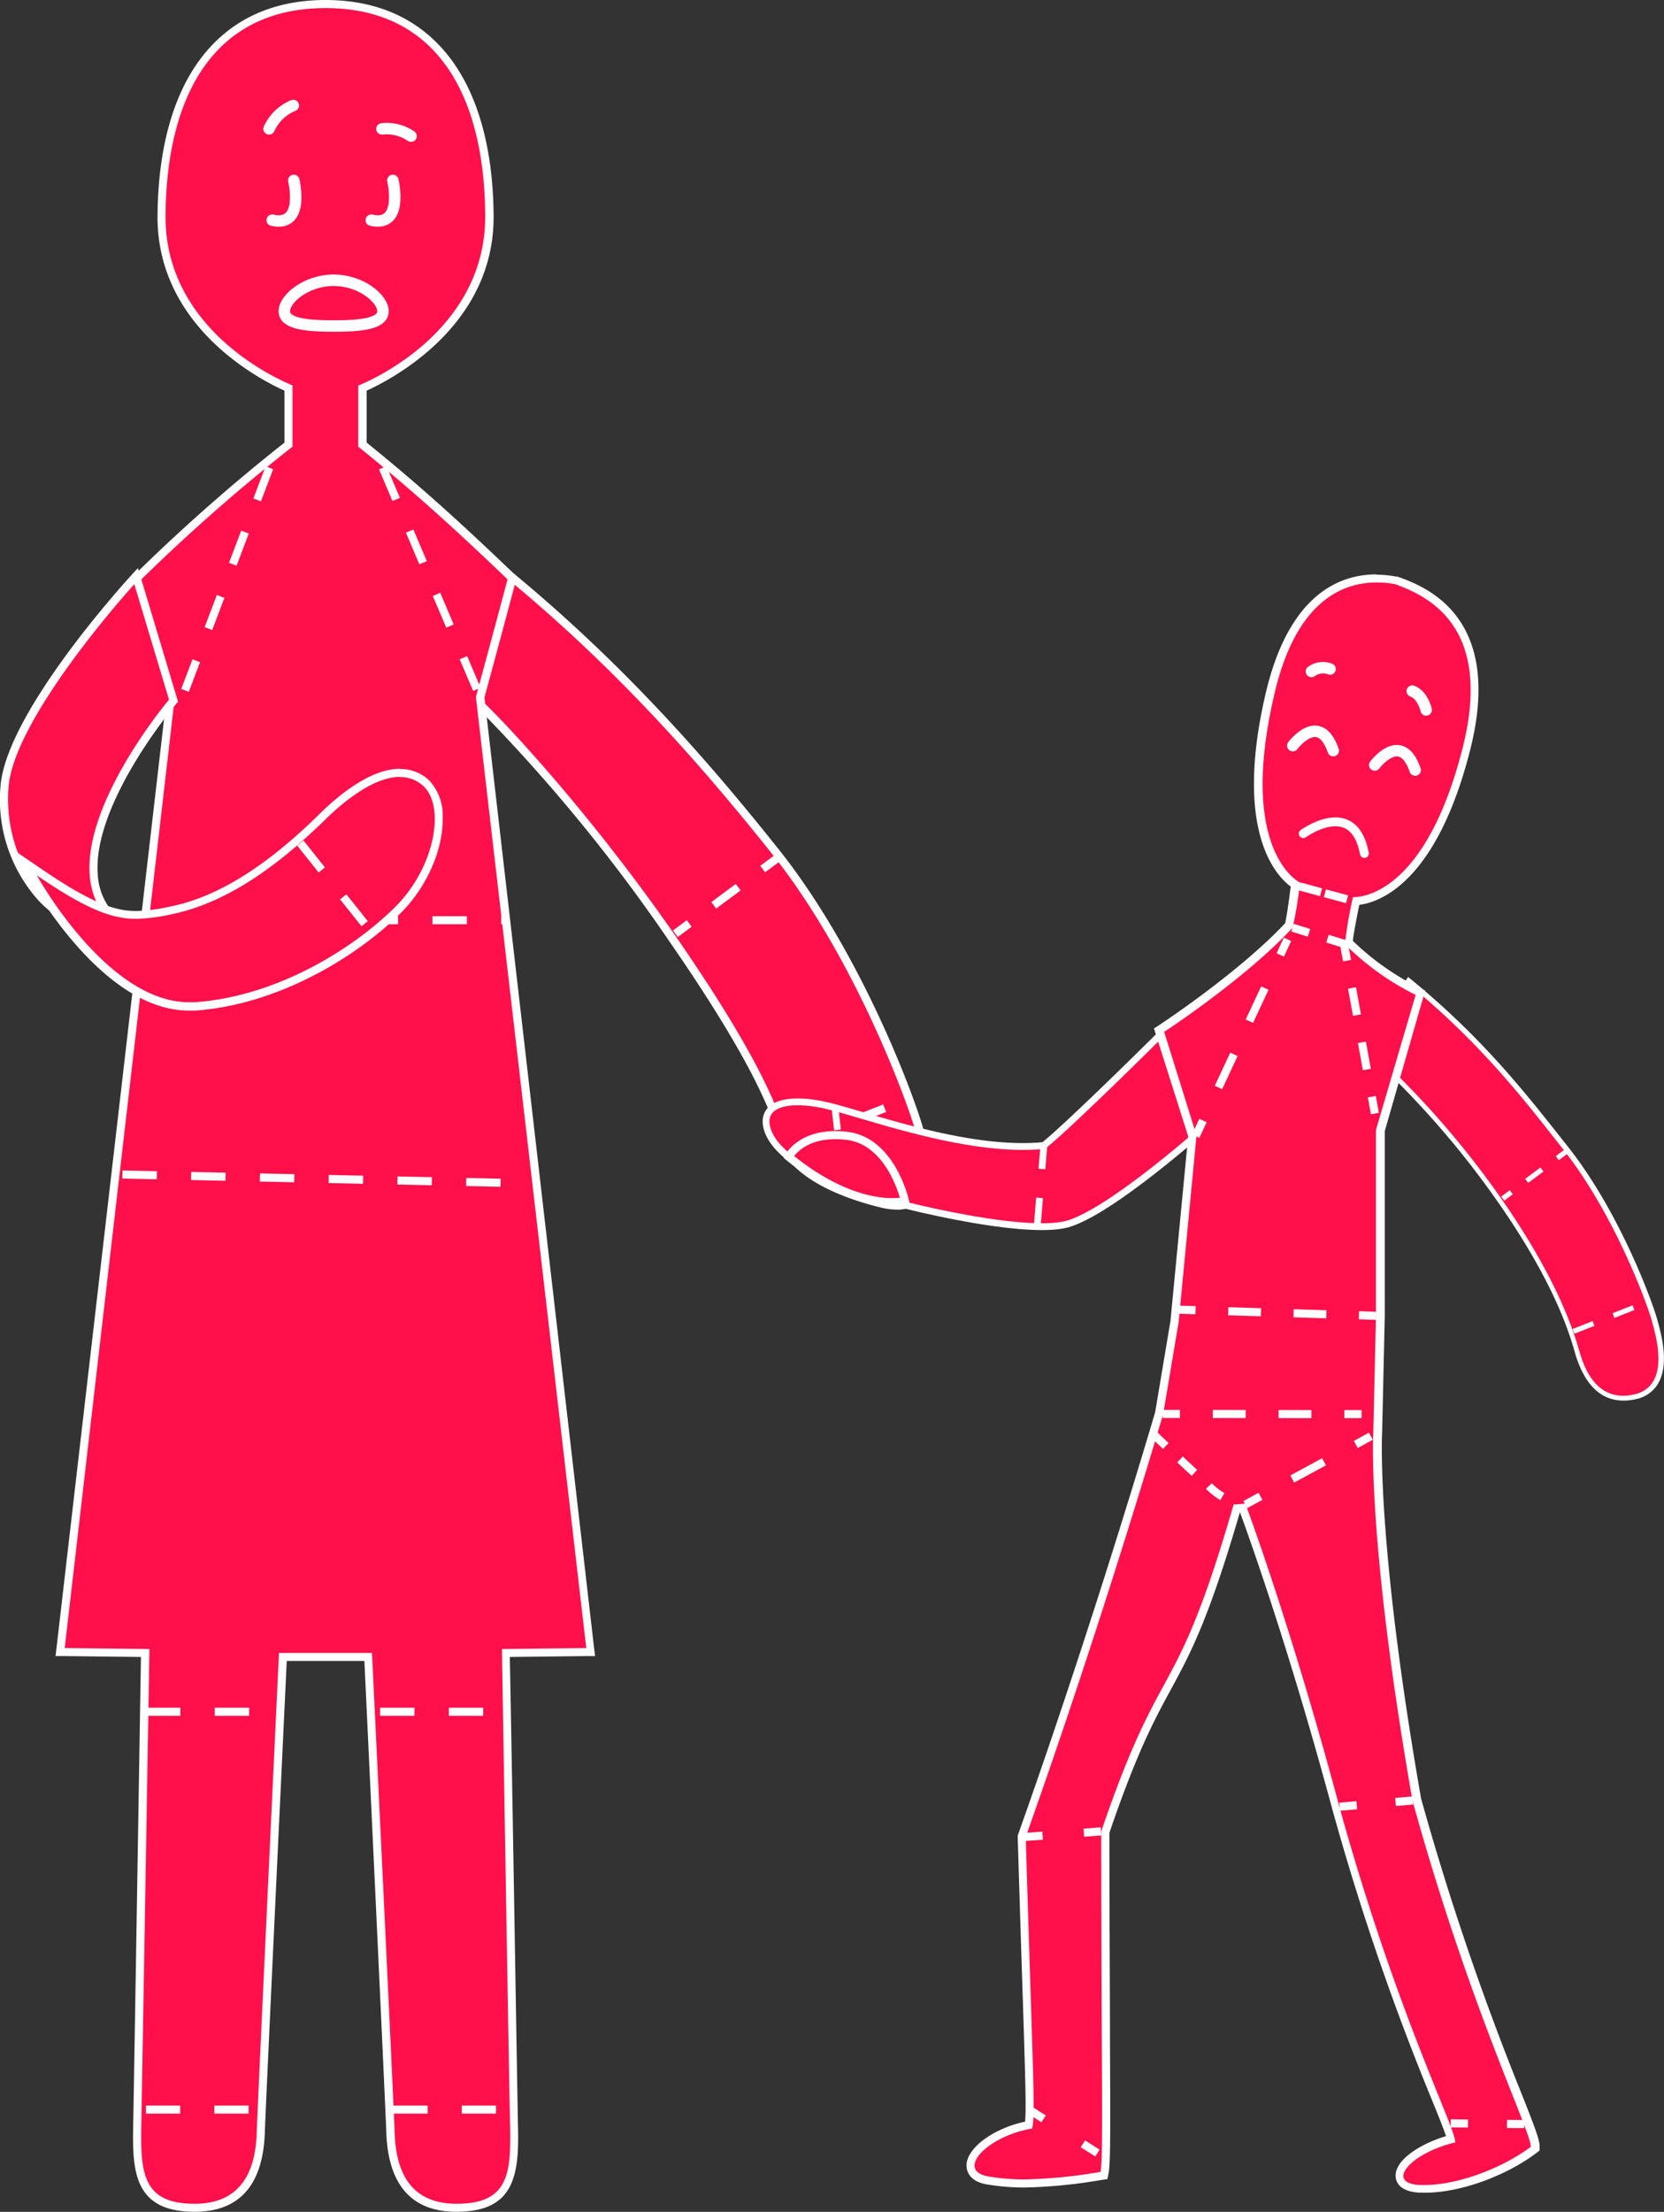<?xml version="1.0" encoding="UTF-8"?> <svg xmlns="http://www.w3.org/2000/svg" viewBox="0 0 205.77 273.41"><rect x="0" y="0" width="205.77" height="273.41" fill="#333333" stroke="none"/> <g id="Слой_2" data-name="Слой 2"> <g id="Layer_1" data-name="Layer 1"> <path d="M200.79,172.84c-2.63,0-4.53-1.83-5.64-5.42L195,167c-.6-2.06-2.42-8.31-9.4-18.42a110.1,110.1,0,0,0-15.55-17.93l-.11-.1v-.15c.23-3.49,2.16-6.25,4-8.91l.19-.28.26.22c8.48,7,13.65,13.51,18.22,19.27l.87,1.1c6.6,8.31,10.61,19.62,11.07,21.36l.08.28c.43,1.55,1.42,5.18,0,7.45a3.88,3.88,0,0,1-2.61,1.76,6.51,6.51,0,0,1-1.36.15Z" style="fill:#ff104b"></path> <path d="M174.27,121.71c9,7.41,14.29,14.34,19,20.32,6.51,8.21,10.56,19.56,11,21.25s2.47,8.09-2.25,9.1a6.09,6.09,0,0,1-1.29.15c-3.7,0-4.93-3.89-5.34-5.21s-2-8-9.55-18.88a111.2,111.2,0,0,0-15.6-18c.23-3.39,2.09-6.06,4-8.75m-.12-.91-.39.55c-1.89,2.7-3.84,5.49-4.08,9.07l0,.3.22.2a110.45,110.45,0,0,1,15.5,17.88c7,10.06,8.76,16.28,9.36,18.32l.11.39c1.16,3.74,3.15,5.64,5.94,5.64a6.44,6.44,0,0,0,1.42-.16,4.13,4.13,0,0,0,2.81-1.9c1.45-2.38.43-6.1,0-7.69l-.08-.28c-.46-1.75-4.49-13.13-11.13-21.47l-.87-1.1c-4.57-5.78-9.76-12.32-18.26-19.32l-.52-.43Z" style="fill:#fff"></path> <line x1="185.83" y1="148.16" x2="186.89" y2="147.37" style="fill:none;stroke:#fff;stroke-miterlimit:10;stroke-width:0.625px"></line> <line x1="188.79" y1="145.97" x2="191.62" y2="143.86" style="fill:none;stroke:#fff;stroke-miterlimit:10;stroke-width:0.625px;stroke-dasharray:2.355,2.355"></line> <line x1="192.57" y1="143.16" x2="193.64" y2="142.37" style="fill:none;stroke:#fff;stroke-miterlimit:10;stroke-width:0.625px"></line> <line x1="194.58" y1="164.57" x2="203.57" y2="161.02" style="fill:none;stroke:#fff;stroke-miterlimit:10;stroke-width:0.625px;stroke-dasharray:2.658"></line> <path d="M110.83,149a7.66,7.66,0,0,1-1.75-.23c-6.65-1.6-11.19-4.38-12.12-7.43-.06-.18-.11-.37-.18-.59-.73-2.55-2.45-8.52-13.56-24.6A209.76,209.76,0,0,0,59.23,87l-.18-.17v-.24a60.14,60.14,0,0,1,2.49-12.32c.26-.92.52-1.85.76-2.79l.2-.75.61.49c14.55,12,25.16,24.53,32.78,34.12,10.56,13.29,17,31.39,17.71,34.16s1.45,6.41,0,8.31a3.28,3.28,0,0,1-2.77,1.22Z" style="fill:#ff104b"></path> <path d="M62.8,71.58c14.4,11.86,25.1,24.47,32.7,34,10.43,13.12,16.91,31.29,17.63,34,.65,2.45,2.31,8.9-2.3,8.9a6.86,6.86,0,0,1-1.63-.22c-7.51-1.81-11-4.75-11.77-7.09s-1.75-7.88-13.79-25.32C72.81,100.2,61.86,88.68,59.56,86.6c.36-5.43,1.93-10.09,3.24-15m-.57-1.76-.4,1.5c-.25.94-.5,1.86-.76,2.79a60.85,60.85,0,0,0-2.51,12.42l0,.48.36.33a208.38,208.38,0,0,1,23.92,29.1c11.06,16,12.76,21.92,13.49,24.45.07.22.12.42.18.6,1,3.22,5.66,6.12,12.48,7.77a8.19,8.19,0,0,0,1.87.24,3.8,3.8,0,0,0,3.17-1.41c1.59-2.08.89-5.77.09-8.74-.74-2.8-7.19-21-17.8-34.35C88.65,95.39,78,82.82,63.43,70.81l-1.2-1Z" style="fill:#fff"></path> <line x1="83.52" y1="115.42" x2="85.23" y2="114.15" style="fill:none;stroke:#fff;stroke-miterlimit:10"></line> <line x1="88.26" y1="111.91" x2="92.8" y2="108.54" style="fill:none;stroke:#fff;stroke-miterlimit:10;stroke-dasharray:3.768,3.768"></line> <line x1="94.31" y1="107.42" x2="96.02" y2="106.16" style="fill:none;stroke:#fff;stroke-miterlimit:10"></line> <line x1="97.53" y1="141.67" x2="111.91" y2="135.99" style="fill:none;stroke:#fff;stroke-miterlimit:10;stroke-dasharray:4.252"></line> <path d="M56.44,272.91c-5.21,0-8-3.15-8.17-9.35-.11-3.38-2.48-53.3-2.73-58.74H35c-.26,5.44-2.62,55.36-2.73,58.74-.21,6.2-3,9.35-8.18,9.35-2.47,0-4.21-.55-5.33-1.69-1.76-1.79-1.84-4.73-1.76-9,.11-5.84.87-52.5.95-57.89l-10.48-.12L21.05,86.76c-1.22-4.36-3.71-12.82-4.59-14.29l-.2-.34.28-.28A230.86,230.86,0,0,1,35.68,55V48C33.4,47,19.86,40.6,20,26.65,20.12,9.79,27.32.5,40.26.5S60.4,9.79,60.54,26.65C60.65,40.6,47.12,47,44.84,48v7c6.11,4.92,11.26,9.5,18.3,16.27l.21.2-.07.28C63,73.09,59.74,84.9,59.4,86.17l13.67,118-10.49.12c.09,5.39.84,52,1,57.89.08,4.27,0,7.21-1.76,9C60.66,272.36,58.92,272.91,56.44,272.91Z" style="fill:#ff104b"></path> <path d="M40.26,1C53.93,1,59.92,11.67,60,26.66s-15.7,21-15.7,21v7.55c6.67,5.37,12,10.21,18.46,16.4-.36,1.45-3.91,14.55-3.91,14.55L72.5,203.72l-10.43.12s.85,52.15,1,58.39,0,10.18-6.6,10.18-7.55-5.27-7.67-8.87S46,204.32,46,204.32H34.5S31.86,260,31.75,263.54s-1.08,8.87-7.68,8.87-6.71-4-6.59-10.18,1-58.39,1-58.39L8,203.72l13.55-117s-3.51-12.58-4.67-14.51a227.63,227.63,0,0,1,19.29-17V47.63s-15.82-6-15.7-21S26.59,1,40.26,1m0-1C27.19,0,19.62,9.71,19.48,26.65c-.11,13.72,12.65,20.27,15.7,21.64v6.42a228.62,228.62,0,0,0-19,16.79l-.57.55.41.67c.79,1.32,3.11,9.07,4.51,14.08L7,203.6l-.13,1.11H8l9.43.11c-.12,7.28-.84,51.69-.95,57.38-.07,3.74-.14,7.28,1.9,9.36,1.22,1.24,3.08,1.84,5.69,1.84,5.54,0,8.46-3.31,8.68-9.83.1-3.29,2.36-50.88,2.71-58.26h9.6c.35,7.38,2.6,55,2.71,58.25.22,6.53,3.14,9.84,8.67,9.84,2.62,0,4.48-.6,5.7-1.84,2-2.08,2-5.62,1.9-9.36-.11-5.69-.83-50.1-1-57.38l9.43-.11h1.11l-.13-1.11L59.91,86.21c.45-1.67,3.53-13,3.86-14.39l.14-.56-.42-.4c-7-6.71-12.11-11.27-18.15-16.15V48.29c3-1.37,15.81-7.92,15.7-21.64C60.9,9.71,53.33,0,40.26,0Z" style="fill:#fff"></path> <line x1="33.31" y1="57.82" x2="22.88" y2="85.34" style="fill:none;stroke:#fff;stroke-miterlimit:10;stroke-dasharray:4.252"></line> <line x1="47.33" y1="57.82" x2="59.56" y2="86.6" style="fill:none;stroke:#fff;stroke-miterlimit:10;stroke-dasharray:4.252"></line> <line x1="19.46" y1="113.75" x2="62.8" y2="113.75" style="fill:none;stroke:#fff;stroke-miterlimit:10;stroke-dasharray:4.252"></line> <line x1="15.14" y1="145.18" x2="66.57" y2="146.3" style="fill:none;stroke:#fff;stroke-miterlimit:10;stroke-dasharray:4.252"></line> <line x1="18.05" y1="211.59" x2="33.87" y2="211.59" style="fill:none;stroke:#fff;stroke-miterlimit:10;stroke-dasharray:4.252"></line> <line x1="47" y1="211.59" x2="62.47" y2="211.59" style="fill:none;stroke:#fff;stroke-miterlimit:10;stroke-dasharray:4.252"></line> <path d="M33.27,15.93a5.67,5.67,0,0,1,3-2.89" style="fill:none;stroke:#fff;stroke-linecap:round;stroke-miterlimit:10;stroke-width:1.417px"></path> <path d="M50.83,16.83a5.35,5.35,0,0,0-3.6-.9" style="fill:none;stroke:#fff;stroke-linecap:round;stroke-miterlimit:10;stroke-width:1.417px"></path> <line x1="18.05" y1="260.77" x2="31.86" y2="260.77" style="fill:none;stroke:#fff;stroke-miterlimit:10;stroke-width:0.995px;stroke-dasharray:4.229"></line> <line x1="48.65" y1="260.77" x2="63.01" y2="260.77" style="fill:none;stroke:#fff;stroke-miterlimit:10;stroke-width:0.995px;stroke-dasharray:4.229"></line> <path d="M14.21,114.94A12.36,12.36,0,0,1,5,110.79,18.11,18.11,0,0,1,.56,97.25c.67-8.87,15.07-24.71,15.68-25.38l.6-.65L21.46,86.6l-.18.21c-.1.12-10.48,12.49-9.68,21.44a8.18,8.18,0,0,0,3,5.8l1.06.88Z" style="fill:#ff104b"></path> <path d="M16.61,72.21,20.9,86.49s-16.66,19.67-6.62,28h-.07c-8.31,0-13.82-8.38-13.16-17.15S16.61,72.21,16.61,72.21m.45-2-1.19,1.3C15.26,72.21.75,88.17.06,97.21A18.63,18.63,0,0,0,4.6,111.13a12.84,12.84,0,0,0,9.61,4.31h.07l2.76,0-2.13-1.75a7.67,7.67,0,0,1-2.81-5.46c-.78-8.76,9.46-20.95,9.57-21.08l.35-.41-.16-.52L17.57,71.92l-.51-1.68Z" style="fill:#fff"></path> <path d="M23.38,124.42c-10.38,0-18.9-15.29-19.26-15.94l-1-1.84,1.73,1.19c6.43,4.39,9.36,5.28,12,5.28a21.37,21.37,0,0,0,4-.51c6-1.16,12.17-4.94,18.91-11.56,3.65-3.58,7-5.48,9.66-5.48a4.59,4.59,0,0,1,3.19,1.21,5.76,5.76,0,0,1,1.6,4.24,16.67,16.67,0,0,1-5,11.41c-5,5-14.65,11.22-25.17,12C23.87,124.41,23.62,124.42,23.38,124.42Z" style="fill:#ff104b"></path> <path d="M49.47,96.06a4.15,4.15,0,0,1,2.86,1.08c2.75,2.5,1.5,10-3.41,14.92s-14.34,11.08-24.84,11.83l-.7,0c-10.2,0-18.82-15.68-18.82-15.68,6.13,4.19,9.26,5.37,12.29,5.37a22,22,0,0,0,4.14-.52c7.7-1.5,14.34-7,19.17-11.69,3.41-3.35,6.7-5.34,9.31-5.34m0-1c-3.54,0-7.4,3.06-10,5.63C32.79,107.23,26.69,111,20.8,112.11a21,21,0,0,1-3.95.5c-2.55,0-5.4-.87-11.73-5.2l-3.46-2.36,2,3.67c.37.66,9,16.2,19.7,16.2l.77,0c10.65-.76,20.39-7,25.48-12.12,3.21-3.22,5.22-7.84,5.13-11.77A6.24,6.24,0,0,0,53,96.4a5.1,5.1,0,0,0-3.53-1.34Z" style="fill:#fff"></path> <line x1="37.14" y1="104.21" x2="45.69" y2="114.93" style="fill:none;stroke:#fff;stroke-miterlimit:10;stroke-dasharray:4.252"></line> <path d="M149.1,139.3s-11.67,10.46-17.09,12-22.73-2.66-27.66-4.54c-4.73-1.81-8.89-4.57-9.54-7.45s2.67-3.7,7.16-2.71c4.65,1,17.4,5.95,27.11,5,3.42-2.76,14.8-14.08,14.8-14.08Z" style="fill:#ff104b;stroke:#fff;stroke-miterlimit:10;stroke-width:0.841px"></path> <line x1="104.35" y1="146.78" x2="103.26" y2="136.95" style="fill:none;stroke:#fff;stroke-miterlimit:10;stroke-width:0.841px;stroke-dasharray:3.577"></line> <line x1="128.26" y1="151.63" x2="129.08" y2="141.63" style="fill:none;stroke:#fff;stroke-miterlimit:10;stroke-width:0.841px;stroke-dasharray:3.577"></line> <path d="M176.18,270.56l-.63,0c-2.05-.1-2.44-1-2.48-1.49-.16-1.62,2.66-3.66,6.35-4.66-.22-.85-1-2.73-2-5.18a312.18,312.18,0,0,1-12.27-35.74c-5.55-20.64-10.68-34.71-11.55-37.07l-.72,0C149,200,146.69,204.2,144.3,208.62c-2.07,3.8-4.2,7.73-7.65,17.85,0,11.32,0,19.84.07,26.14.05,10.43.07,14.74-.17,16l-.07.35-.34.05a64.32,64.32,0,0,1-9.44.93h0a27.8,27.8,0,0,1-4.53-.36c-1.91-.32-2.19-1.31-2.19-1.87,0-1.95,3.39-4.28,7.19-5,.22-1.51.13-4.42-.26-16.56-.16-4.76-.35-11-.6-19V227l0-.09c9.5-26.67,16.89-52,17-52.25l1.89-11.31,2.2-22.93-4.1-13.06.32-.21c.1-.06,9.94-6.52,15.75-12.75a49.21,49.21,0,0,0,.78-5c-1.47-1-7.18-5.9-3.19-23.32,2.75-12,8.74-14.54,13.28-14.54a12.93,12.93,0,0,1,2.38.22c3.24,1.16,12.87,4.63,8.73,20.89-4.32,17-11.61,18.65-13.62,18.78-.46,2.17-.88,4.49-.9,5.1a33,33,0,0,0,8.47,6l.39.18-5,17v22.9l-.33,14.55c0,.14-.73,13.42,4.84,45.27a341.25,341.25,0,0,0,12.36,36.33c1.62,4.11,2.28,5.8,2.28,6.54v.25l-.2.15C185.9,268.53,180.24,270.56,176.18,270.56Z" style="fill:#ff104b"></path> <path d="M170.23,72a12.4,12.4,0,0,1,2.29.21c4.16,1.5,12.15,5.29,8.34,20.28-4.51,17.74-12.28,18.4-13.41,18.4h-.14a51,51,0,0,0-1,5.82,33.32,33.32,0,0,0,8.75,6.27l-4.91,16.7v23l-.33,14.53s-.8,13.07,4.85,45.38c7.15,25.82,14.63,40.78,14.63,42.78-3.44,2.58-8.92,4.72-13.14,4.72l-.61,0c-4.29-.22-1.19-3.92,4.41-5.27,0-1.93-7.2-15.78-14.32-41.44C159.52,200.5,154,185.87,154,185.87l-1.45.11c-7.34,25.36-8.74,18-16.37,40.4,0,29.83.29,40.2-.09,42.09a62.58,62.58,0,0,1-9.36.93,26.62,26.62,0,0,1-4.45-.36c-4.24-.7-.24-5,5.36-5.93.4-2,.13-5.32-.8-36.05,9.61-27,17-52.28,17-52.28l1.91-11.36,2.21-23.07-4-12.8s10-6.52,15.89-12.88a47.93,47.93,0,0,0,.9-5.58s-7.66-3.65-3.24-22.94C160.12,74.43,165.89,72,170.23,72m0-1c-4.72,0-10.94,2.59-13.77,14.93-3.84,16.75,1.26,22.26,3.15,23.66-.24,1.91-.54,4-.7,4.54-5.77,6.15-15.48,12.52-15.57,12.59l-.64.41.23.72,4,12.61-2.19,22.83-1.89,11.26c-.4,1.35-7.67,26.12-16.94,52.18l-.06.17v.19c.25,8.1.44,14.3.6,19.06.36,11.23.46,14.53.31,16.11-3.93.84-7.23,3.26-7.24,5.41,0,.58.25,2,2.61,2.36a27.76,27.76,0,0,0,4.61.37,63.72,63.72,0,0,0,9.51-.94l.69-.1.14-.69c.25-1.27.23-5.29.18-16.05,0-6.24-.07-14.78-.07-26.07,3.42-10,5.54-13.92,7.59-17.69,2.39-4.41,4.65-8.57,8.55-21.94h0c1.17,3.18,6.09,16.92,11.41,36.67A314.06,314.06,0,0,0,177,259.4c.79,1.93,1.49,3.68,1.82,4.65-3.35,1-6.42,3.05-6.23,5.05.06.67.53,1.82,3,1.94l.66,0c4.23,0,9.88-2,13.74-4.91l.4-.3v-.51c0-.82-.59-2.37-2.32-6.73a343.92,343.92,0,0,1-12.34-36.27c-5.54-31.74-4.83-45-4.82-45.1l.33-14.57V139.82L176,123.26l.24-.82-.77-.36a32.63,32.63,0,0,1-8.18-5.78c.08-.74.43-2.65.8-4.45,2.54-.33,9.54-2.75,13.7-19.11,4.25-16.71-5.7-20.29-9-21.47l-.08,0h-.08a13.06,13.06,0,0,0-2.47-.23Z" style="fill:#fff"></path> <line x1="166.58" y1="111.16" x2="163.84" y2="110.42" style="fill:none;stroke:#fff;stroke-miterlimit:10"></line> <line x1="163.36" y1="110.29" x2="160.63" y2="109.55" style="fill:none;stroke:#fff;stroke-miterlimit:10"></line> <line x1="159.84" y1="114.67" x2="161.87" y2="115.31" style="fill:none;stroke:#fff;stroke-miterlimit:10"></line> <polyline points="164.16 116.03 166.19 116.66 166.58 118.75" style="fill:none;stroke:#fff;stroke-miterlimit:10"></polyline> <line x1="167.19" y1="122.12" x2="169.33" y2="133.88" style="fill:none;stroke:#fff;stroke-miterlimit:10;stroke-dasharray:3.416,3.416"></line> <line x1="169.64" y1="135.56" x2="170.02" y2="137.65" style="fill:none;stroke:#fff;stroke-miterlimit:10"></line> <line x1="159.21" y1="116.11" x2="158.32" y2="118.04" style="fill:none;stroke:#fff;stroke-miterlimit:10"></line> <line x1="156.41" y1="122.14" x2="149.72" y2="136.47" style="fill:none;stroke:#fff;stroke-miterlimit:10;stroke-dasharray:4.518,4.518"></line> <line x1="148.76" y1="138.51" x2="147.86" y2="140.44" style="fill:none;stroke:#fff;stroke-miterlimit:10"></line> <line x1="170.17" y1="162.65" x2="168.05" y2="162.58" style="fill:none;stroke:#fff;stroke-miterlimit:10"></line> <line x1="164.01" y1="162.46" x2="149.86" y2="162.02" style="fill:none;stroke:#fff;stroke-miterlimit:10;stroke-dasharray:4.043,4.043"></line> <line x1="147.84" y1="161.95" x2="145.72" y2="161.89" style="fill:none;stroke:#fff;stroke-miterlimit:10"></line> <line x1="168.37" y1="174.8" x2="166.24" y2="174.8" style="fill:none;stroke:#fff;stroke-miterlimit:10"></line> <line x1="162.17" y1="174.8" x2="147.94" y2="174.78" style="fill:none;stroke:#fff;stroke-miterlimit:10;stroke-dasharray:4.066,4.066"></line> <line x1="145.91" y1="174.78" x2="143.78" y2="174.78" style="fill:none;stroke:#fff;stroke-miterlimit:10"></line> <line x1="169.52" y1="177.53" x2="167.66" y2="178.55" style="fill:none;stroke:#fff;stroke-miterlimit:10"></line> <line x1="163.73" y1="180.69" x2="157.83" y2="183.89" style="fill:none;stroke:#fff;stroke-miterlimit:10;stroke-dasharray:4.472,4.472"></line> <line x1="155.87" y1="184.96" x2="154" y2="185.98" style="fill:none;stroke:#fff;stroke-miterlimit:10"></line> <path d="M151.16,185a8,8,0,0,1-1.67-1.31" style="fill:none;stroke:#fff;stroke-miterlimit:10"></path> <path d="M147.7,182.06c-.9-.82-1.84-1.71-2.66-2.49" style="fill:none;stroke:#fff;stroke-miterlimit:10;stroke-dasharray:2.427,2.427"></path> <path d="M144.16,178.74l-1.54-1.47" style="fill:none;stroke:#fff;stroke-miterlimit:10"></path> <line x1="174.69" y1="222.56" x2="172.57" y2="222.74" style="fill:none;stroke:#fff;stroke-miterlimit:10"></line> <line x1="167.78" y1="223.15" x2="165.66" y2="223.33" style="fill:none;stroke:#fff;stroke-miterlimit:10"></line> <line x1="136.15" y1="226.38" x2="134.03" y2="226.54" style="fill:none;stroke:#fff;stroke-miterlimit:10"></line> <line x1="128.93" y1="226.91" x2="126.81" y2="227.06" style="fill:none;stroke:#fff;stroke-miterlimit:10"></line> <line x1="188.48" y1="262.56" x2="186.35" y2="262.54" style="fill:none;stroke:#fff;stroke-miterlimit:10"></line> <line x1="181.53" y1="262.49" x2="179.4" y2="262.47" style="fill:none;stroke:#fff;stroke-miterlimit:10"></line> <line x1="135.71" y1="266.14" x2="133.91" y2="265" style="fill:none;stroke:#fff;stroke-miterlimit:10"></line> <line x1="129.05" y1="261.91" x2="127.25" y2="260.77" style="fill:none;stroke:#fff;stroke-miterlimit:10"></line> <path d="M176.36,87.76s-.4-1.85-1.72-2.33" style="fill:none;stroke:#fff;stroke-linecap:round;stroke-miterlimit:10;stroke-width:1.417px"></path> <path d="M162.17,83a2.41,2.41,0,0,1,2.3-.3" style="fill:none;stroke:#fff;stroke-linecap:round;stroke-miterlimit:10;stroke-width:1.417px"></path> <path d="M47.36,38.47c0,1.56-2.73,1.83-6.1,1.83s-6.1-.27-6.1-1.83,2.73-3.83,6.1-3.83S47.36,36.91,47.36,38.47Z" style="fill:none;stroke:#fff;stroke-linecap:round;stroke-miterlimit:10;stroke-width:1.417px"></path> <path d="M36.33,22.3s1.42,5.84-2.67,4.92" style="fill:none;stroke:#fff;stroke-linecap:round;stroke-miterlimit:10;stroke-width:1.417px"></path> <path d="M48.58,22.3s1.41,5.84-2.67,4.92" style="fill:none;stroke:#fff;stroke-linecap:round;stroke-miterlimit:10;stroke-width:1.417px"></path> <path d="M97.53,143s1.65-3.25,7.19-2.6,7.19,8.06,7.19,8.06S106.06,150,97.53,143Z" style="fill:#ff104b;stroke:#fff;stroke-miterlimit:10"></path> <path d="M159.87,92.17s3.26-4.38,5,.62" style="fill:none;stroke:#fff;stroke-linecap:round;stroke-miterlimit:10;stroke-width:1.417px"></path> <path d="M170,94.56s3.27-4.37,5,.63" style="fill:none;stroke:#fff;stroke-linecap:round;stroke-miterlimit:10;stroke-width:1.417px"></path> <path d="M161.16,103.05s6.25-4.57,7.56,2.45" style="fill:none;stroke:#fff;stroke-linecap:round;stroke-miterlimit:10;stroke-width:1.097px"></path> </g> </g> </svg> 